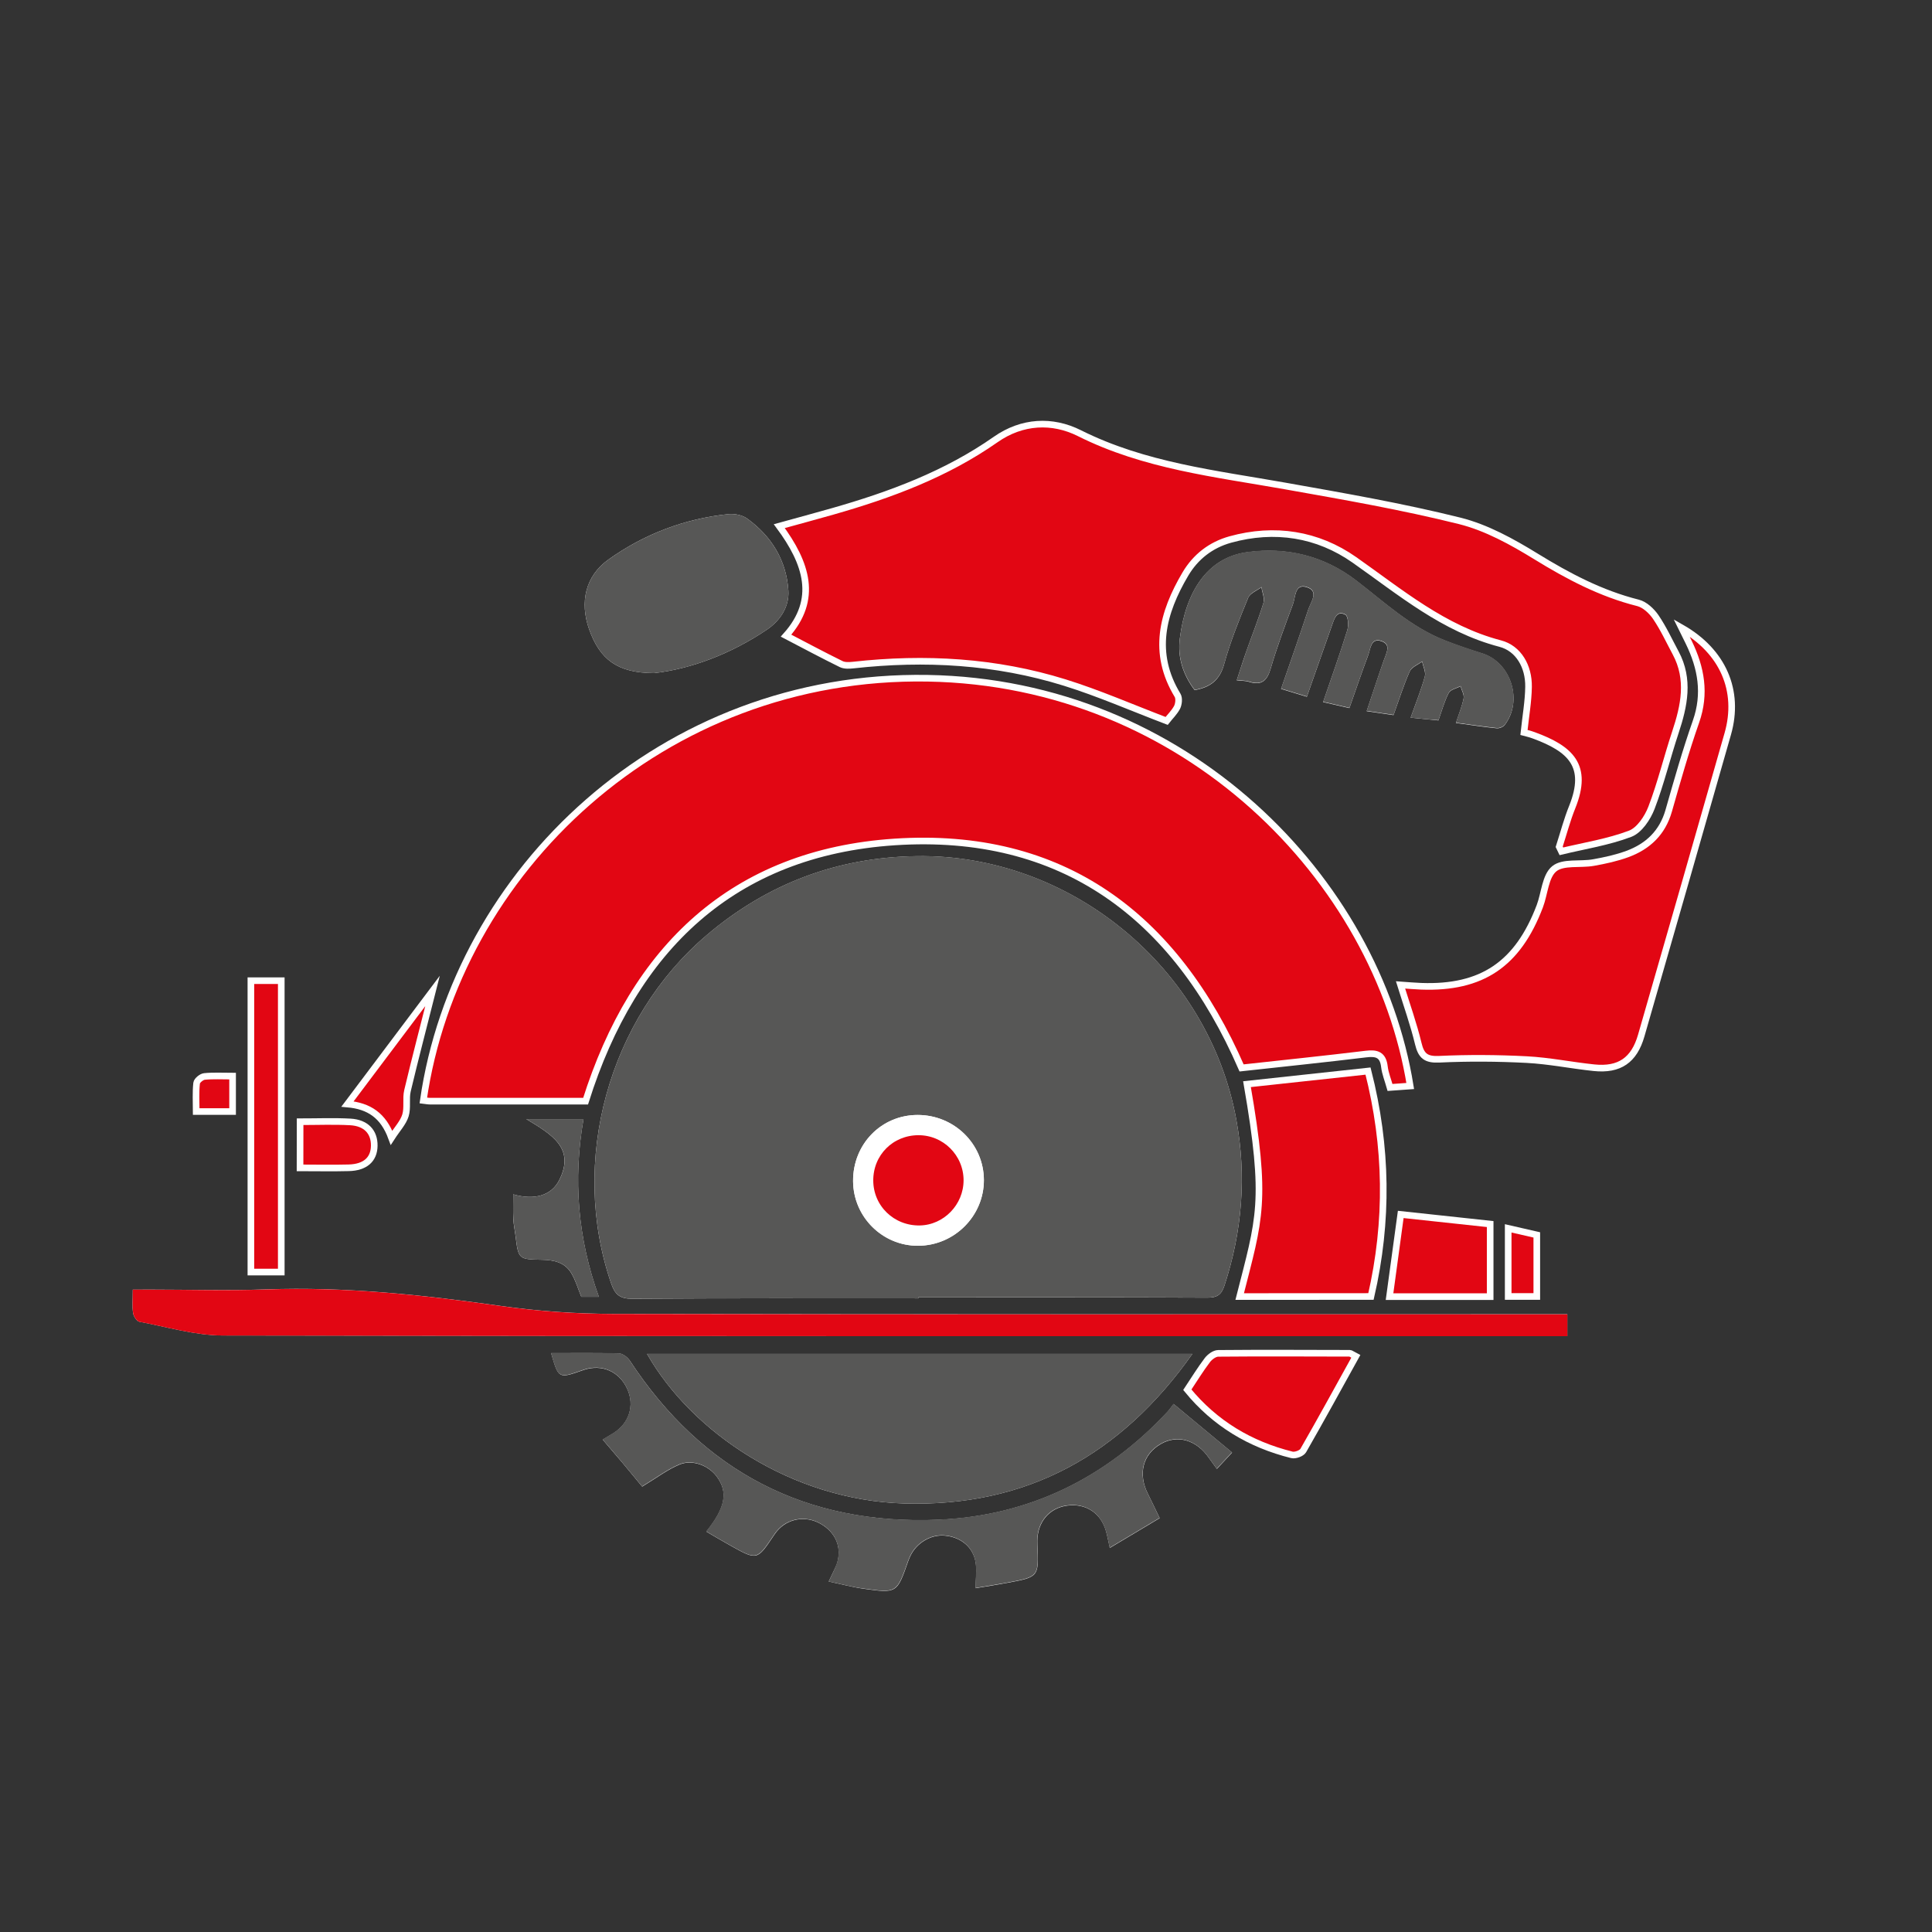 <?xml version="1.0" encoding="utf-8"?>
<!-- Generator: Adobe Illustrator 25.4.1, SVG Export Plug-In . SVG Version: 6.00 Build 0)  -->
<svg version="1.1" id="Layer_1" xmlns="http://www.w3.org/2000/svg" xmlns:xlink="http://www.w3.org/1999/xlink" x="0px" y="0px"
	 viewBox="0 0 28.3 28.3" style="enable-background:new 0 0 28.3 28.3;" xml:space="preserve">
<rect x="0" y="0" width="28.3" height="28.3" fill="#333333" stroke="none"/>
<style type="text/css">
	.st0{fill:#FFFFFF;}
	.st1{fill:#575756;}
	.st2{fill:#E20613;stroke:#FFFFFF;stroke-width:0.097;stroke-miterlimit:10;}
	.st3{fill:#E20613;}
</style>
<g>
	<path class="st0" d="M13.452,19.018c0-0.005,0-0.009,0-0.014c1.411,0,2.823-0.002,4.234,0.004c0.143,0.001,0.206-0.043,0.25-0.177
		c0.261-0.798,0.325-1.606,0.173-2.433c-0.408-2.22-2.427-3.891-4.684-3.857c-1.159,0.017-2.183,0.401-3.072,1.156
		c-1.44,1.223-2.017,3.315-1.4,5.105c0.055,0.16,0.126,0.223,0.305,0.222C10.657,19.014,12.054,19.018,13.452,19.018z M8.578,16.13
		c0.705-2.239,2.161-3.641,4.527-3.797c2.449-0.162,4.108,1.075,5.081,3.31c0.601-0.066,1.212-0.129,1.821-0.203
		c0.161-0.02,0.251,0.01,0.271,0.186c0.011,0.1,0.052,0.196,0.082,0.303c0.107-0.008,0.201-0.014,0.296-0.021
		c-0.486-3.032-3.29-5.908-7.067-5.973c-3.898-0.067-6.908,2.84-7.389,6.184c0.034,0.004,0.068,0.011,0.101,0.011
		C7.063,16.131,7.823,16.13,8.578,16.13z M17.089,10.56c0.045-0.057,0.111-0.122,0.151-0.2c0.025-0.049,0.033-0.133,0.007-0.176
		c-0.377-0.621-0.222-1.207,0.115-1.777c0.149-0.252,0.374-0.426,0.657-0.505c0.65-0.18,1.279-0.082,1.818,0.298
		c0.676,0.475,1.305,1.008,2.135,1.226c0.27,0.071,0.421,0.336,0.416,0.634c-0.004,0.216-0.042,0.431-0.067,0.669
		c0.025,0.007,0.084,0.02,0.14,0.04c0.545,0.199,0.809,0.447,0.568,1.049c-0.076,0.19-0.128,0.39-0.192,0.585
		c0.011,0.022,0.022,0.044,0.032,0.066c0.337-0.081,0.685-0.135,1.007-0.257c0.135-0.051,0.256-0.232,0.313-0.381
		c0.138-0.36,0.228-0.738,0.35-1.105c0.129-0.39,0.211-0.775,0.004-1.163c-0.094-0.177-0.179-0.36-0.291-0.525
		c-0.061-0.089-0.161-0.183-0.26-0.208c-0.542-0.137-1.023-0.39-1.496-0.681c-0.348-0.214-0.723-0.422-1.115-0.52
		c-0.842-0.21-1.701-0.359-2.556-0.511c-1.025-0.182-2.061-0.296-3.016-0.774c-0.397-0.199-0.839-0.178-1.225,0.092
		c-0.728,0.51-1.545,0.814-2.39,1.054c-0.253,0.072-0.507,0.14-0.781,0.216c0.402,0.544,0.575,1.072,0.099,1.604
		c0.275,0.143,0.54,0.285,0.808,0.417c0.049,0.024,0.118,0.021,0.176,0.014c1.05-0.117,2.087-0.058,3.098,0.256
		C16.094,10.153,16.575,10.364,17.089,10.56z M17.466,19.832c-2.69,0-5.335,0-7.988,0c0.649,1.144,2.114,2.143,3.767,2.191
		C15.036,22.076,16.419,21.315,17.466,19.832z M20.515,14.427c0.092,0.297,0.191,0.575,0.26,0.86
		c0.043,0.179,0.111,0.239,0.306,0.229c0.426-0.02,0.855-0.018,1.281,0.005c0.33,0.017,0.657,0.085,0.986,0.119
		c0.373,0.039,0.589-0.11,0.693-0.471c0.424-1.473,0.848-2.947,1.268-4.421c0.179-0.628-0.071-1.206-0.677-1.552
		c0.042,0.085,0.074,0.15,0.106,0.215c0.182,0.373,0.249,0.749,0.105,1.159c-0.151,0.43-0.276,0.869-0.4,1.307
		c-0.091,0.321-0.303,0.521-0.603,0.632c-0.16,0.059-0.33,0.097-0.499,0.126c-0.194,0.034-0.445-0.015-0.574,0.091
		c-0.132,0.108-0.141,0.362-0.212,0.549c-0.323,0.85-0.849,1.205-1.736,1.172C20.723,14.443,20.627,14.434,20.515,14.427z
		 M1.945,18.891c0,0.138-0.01,0.242,0.004,0.343c0.007,0.047,0.054,0.12,0.093,0.127c0.407,0.076,0.815,0.2,1.224,0.201
		c6.49,0.012,12.98,0.009,19.47,0.009c0.074,0,0.148,0,0.222,0c0-0.119,0-0.212,0-0.32c-0.105,0-0.194,0-0.282,0
		c-4.56,0-9.119,0.004-13.679-0.005c-0.558-0.001-1.12-0.039-1.672-0.118c-1.138-0.162-2.275-0.282-3.427-0.241
		c-0.567,0.02-1.135,0.003-1.702,0.003C2.122,18.891,2.047,18.891,1.945,18.891z M12.139,23.166c0.189,0.04,0.349,0.083,0.512,0.106
		c0.487,0.068,0.488,0.065,0.652-0.403c0.009-0.026,0.02-0.051,0.032-0.076c0.09-0.192,0.3-0.317,0.502-0.299
		c0.222,0.02,0.4,0.149,0.449,0.365c0.028,0.127,0.005,0.266,0.005,0.405c0.163-0.027,0.313-0.05,0.461-0.078
		c0.465-0.086,0.465-0.087,0.444-0.554c-0.001-0.021-0.001-0.042-0.001-0.062c0.003-0.277,0.177-0.482,0.44-0.516
		c0.271-0.035,0.491,0.109,0.566,0.375c0.02,0.071,0.033,0.145,0.056,0.245c0.25-0.149,0.485-0.29,0.73-0.436
		c-0.063-0.13-0.114-0.242-0.17-0.351c-0.151-0.296-0.079-0.583,0.188-0.736c0.242-0.139,0.519-0.06,0.7,0.2
		c0.037,0.053,0.076,0.106,0.12,0.166c0.089-0.096,0.159-0.171,0.223-0.24c-0.284-0.236-0.561-0.466-0.857-0.711
		c-0.027,0.035-0.055,0.076-0.087,0.112c-0.908,0.977-2.034,1.527-3.358,1.584c-1.933,0.082-3.45-0.703-4.519-2.329
		c-0.033-0.05-0.103-0.105-0.157-0.107c-0.33-0.01-0.661-0.005-0.997-0.005c0.109,0.375,0.109,0.375,0.46,0.252
		c0.007-0.002,0.013-0.004,0.02-0.007c0.266-0.088,0.52,0.024,0.636,0.281c0.11,0.243,0.028,0.501-0.204,0.647
		c-0.05,0.031-0.1,0.061-0.156,0.094c0.107,0.125,0.201,0.235,0.295,0.346c0.097,0.116,0.193,0.233,0.283,0.342
		c0.218-0.132,0.373-0.252,0.549-0.324c0.188-0.077,0.42,0.015,0.538,0.17c0.176,0.231,0.136,0.46-0.148,0.813
		c0.12,0.07,0.238,0.14,0.358,0.207c0.385,0.215,0.386,0.214,0.628-0.146c0.015-0.023,0.032-0.046,0.049-0.067
		c0.156-0.187,0.419-0.232,0.636-0.11c0.228,0.128,0.322,0.356,0.239,0.596C12.227,22.988,12.187,23.06,12.139,23.166z
		 M20.663,10.512c0.155,0.016,0.281,0.028,0.407,0.041c0.053-0.149,0.089-0.284,0.152-0.404c0.026-0.049,0.113-0.065,0.172-0.096
		c0.016,0.059,0.055,0.123,0.045,0.177c-0.023,0.117-0.07,0.23-0.113,0.36c0.216,0.029,0.406,0.059,0.597,0.078
		c0.038,0.004,0.094-0.018,0.117-0.047c0.272-0.351,0.094-0.915-0.326-1.048c-0.184-0.058-0.367-0.119-0.547-0.19
		c-0.497-0.194-0.882-0.556-1.297-0.875c-0.473-0.365-1.021-0.498-1.601-0.419c-0.589,0.08-0.902,0.584-0.988,1.27
		c-0.034,0.275,0.051,0.529,0.218,0.75c0.229-0.041,0.368-0.145,0.432-0.38c0.091-0.332,0.222-0.653,0.352-0.972
		c0.027-0.067,0.127-0.104,0.194-0.155c0.011,0.077,0.05,0.162,0.03,0.229c-0.075,0.244-0.17,0.481-0.255,0.722
		c-0.047,0.132-0.088,0.266-0.136,0.412c0.084,0.01,0.134,0.007,0.178,0.022c0.184,0.059,0.266-0.013,0.319-0.194
		c0.093-0.317,0.209-0.628,0.325-0.939c0.039-0.104,0.026-0.305,0.198-0.254c0.193,0.057,0.064,0.218,0.027,0.33
		c-0.126,0.383-0.261,0.764-0.398,1.161c0.14,0.043,0.255,0.078,0.378,0.115c0.129-0.367,0.25-0.712,0.372-1.057
		c0.033-0.093,0.068-0.21,0.192-0.144c0.04,0.021,0.05,0.157,0.028,0.227c-0.107,0.347-0.23,0.689-0.354,1.052
		c0.137,0.031,0.255,0.058,0.385,0.088c0.095-0.269,0.181-0.523,0.275-0.773c0.035-0.094,0.038-0.259,0.193-0.207
		c0.149,0.05,0.072,0.177,0.036,0.281c-0.084,0.239-0.162,0.481-0.251,0.744c0.143,0.021,0.268,0.04,0.393,0.058
		c0.083-0.229,0.149-0.44,0.238-0.641c0.028-0.062,0.119-0.096,0.181-0.143c0.015,0.073,0.057,0.154,0.04,0.218
		C20.82,10.097,20.744,10.283,20.663,10.512z M18.159,18.992c0.642,0,1.281,0,1.923,0c0.254-1.105,0.239-2.194-0.043-3.302
		c-0.598,0.065-1.185,0.128-1.773,0.192C18.566,17.609,18.449,17.848,18.159,18.992z M9.58,9.86c0.541-0.061,1.123-0.28,1.65-0.634
		c0.193-0.13,0.334-0.333,0.318-0.576c-0.029-0.443-0.247-0.796-0.605-1.055c-0.071-0.051-0.185-0.073-0.274-0.064
		c-0.643,0.067-1.233,0.292-1.756,0.665C8.574,8.437,8.49,8.822,8.629,9.216C8.787,9.663,9.045,9.857,9.58,9.86z M17.392,20.357
		c0.403,0.494,0.92,0.802,1.532,0.954c0.049,0.012,0.143-0.022,0.166-0.063c0.262-0.456,0.514-0.918,0.77-1.38
		c-0.063-0.034-0.075-0.045-0.087-0.045c-0.643-0.002-1.286-0.005-1.928,0.001c-0.054,0-0.123,0.051-0.159,0.098
		C17.583,20.058,17.494,20.205,17.392,20.357z M4.12,18.633c0-1.432,0-2.847,0-4.268c-0.155,0-0.296,0-0.445,0
		c0,1.429,0,2.843,0,4.268C3.824,18.633,3.96,18.633,4.12,18.633z M21.828,18.993c0-0.363,0-0.699,0-1.063
		c-0.443-0.048-0.877-0.094-1.31-0.141c-0.057,0.422-0.11,0.809-0.164,1.204C20.852,18.993,21.333,18.993,21.828,18.993z
		 M7.518,17.495c0,0.13-0.004,0.246,0.001,0.361c0.004,0.082,0.022,0.163,0.032,0.245c0.042,0.34,0.042,0.347,0.386,0.352
		c0.177,0.003,0.335,0.038,0.43,0.194c0.065,0.108,0.101,0.234,0.148,0.349c0.077,0,0.16,0,0.257,0
		c-0.31-0.86-0.379-1.721-0.225-2.604c-0.273,0-0.523,0-0.838,0c0.375,0.227,0.719,0.428,0.482,0.895
		C8.077,17.513,7.829,17.584,7.518,17.495z M6.336,14.515c-0.418,0.556-0.823,1.094-1.246,1.657
		c0.315,0.028,0.525,0.166,0.645,0.494c0.084-0.13,0.17-0.22,0.204-0.327c0.035-0.113,0.003-0.246,0.03-0.363
		C6.083,15.496,6.209,15.019,6.336,14.515z M4.396,16.431c0,0.237,0,0.446,0,0.676c0.247,0,0.48,0.005,0.713-0.001
		c0.242-0.006,0.371-0.123,0.374-0.322c0.003-0.203-0.119-0.337-0.351-0.35C4.892,16.421,4.651,16.431,4.396,16.431z M22.092,17.993
		c0,0.347,0,0.672,0,0.998c0.146,0,0.274,0,0.419,0c0-0.066,0-0.12,0-0.173c0-0.241,0-0.482,0-0.729
		C22.366,18.056,22.234,18.026,22.092,17.993z M3.407,15.763c-0.153,0-0.284-0.008-0.412,0.005c-0.043,0.004-0.111,0.06-0.115,0.098
		c-0.014,0.135-0.006,0.272-0.006,0.416c0.194,0,0.362,0,0.533,0C3.407,16.109,3.407,15.951,3.407,15.763z"/>
	<path class="st1" d="M13.452,19.018c-1.398,0-2.796-0.004-4.194,0.005c-0.179,0.001-0.25-0.062-0.305-0.222
		c-0.617-1.79-0.04-3.881,1.4-5.105c0.889-0.755,1.913-1.139,3.072-1.156c2.258-0.034,4.276,1.637,4.684,3.857
		c0.152,0.828,0.088,1.636-0.173,2.433c-0.044,0.134-0.107,0.178-0.25,0.177c-1.411-0.006-2.823-0.004-4.234-0.004
		C13.452,19.008,13.452,19.013,13.452,19.018z M12.496,17.303c0.004,0.524,0.432,0.948,0.953,0.945
		c0.531-0.003,0.965-0.437,0.963-0.964c-0.002-0.528-0.435-0.952-0.97-0.952C12.909,16.332,12.492,16.76,12.496,17.303z"/>
	<path class="st2" d="M8.578,16.13c-0.754,0-1.515,0-2.276,0c-0.034,0-0.067-0.007-0.101-0.011c0.481-3.344,3.492-6.251,7.389-6.184
		c3.776,0.065,6.58,2.942,7.067,5.973c-0.096,0.007-0.19,0.013-0.296,0.021c-0.03-0.107-0.07-0.204-0.082-0.303
		c-0.02-0.176-0.111-0.206-0.271-0.186c-0.61,0.074-1.22,0.137-1.821,0.203c-0.972-2.234-2.632-3.471-5.081-3.31
		C10.739,12.49,9.282,13.892,8.578,16.13z"/>
	<path class="st2" d="M17.089,10.56c-0.514-0.196-0.995-0.407-1.493-0.562c-1.01-0.314-2.048-0.373-3.098-0.256
		c-0.058,0.006-0.126,0.01-0.176-0.014c-0.269-0.132-0.533-0.274-0.808-0.417c0.476-0.532,0.303-1.061-0.099-1.604
		c0.275-0.076,0.529-0.144,0.781-0.216c0.845-0.241,1.662-0.544,2.39-1.054c0.386-0.27,0.828-0.291,1.225-0.092
		c0.954,0.478,1.991,0.592,3.016,0.774c0.856,0.152,1.714,0.301,2.556,0.511c0.391,0.098,0.767,0.306,1.115,0.52
		c0.473,0.291,0.954,0.545,1.496,0.681c0.099,0.025,0.199,0.119,0.26,0.208c0.112,0.165,0.196,0.348,0.291,0.525
		c0.208,0.388,0.125,0.774-0.004,1.163c-0.122,0.367-0.212,0.745-0.35,1.105c-0.057,0.149-0.178,0.33-0.313,0.381
		c-0.322,0.122-0.67,0.176-1.007,0.257c-0.011-0.022-0.022-0.044-0.032-0.066c0.063-0.195,0.115-0.395,0.192-0.585
		c0.241-0.602-0.023-0.85-0.568-1.049c-0.056-0.021-0.115-0.033-0.14-0.04c0.025-0.238,0.064-0.453,0.067-0.669
		c0.005-0.298-0.146-0.564-0.416-0.634c-0.829-0.217-1.458-0.751-2.135-1.226c-0.54-0.379-1.168-0.478-1.818-0.298
		c-0.284,0.079-0.508,0.253-0.657,0.505c-0.337,0.57-0.492,1.156-0.115,1.777c0.026,0.043,0.017,0.127-0.007,0.176
		C17.201,10.438,17.134,10.502,17.089,10.56z"/>
	<path class="st1" d="M17.466,19.832c-1.047,1.483-2.43,2.244-4.221,2.191c-1.653-0.048-3.118-1.047-3.767-2.191
		C12.131,19.832,14.776,19.832,17.466,19.832z"/>
	<path class="st2" d="M20.515,14.427c0.112,0.008,0.208,0.016,0.304,0.02c0.887,0.032,1.413-0.322,1.736-1.172
		c0.071-0.187,0.08-0.441,0.212-0.549c0.129-0.106,0.379-0.056,0.574-0.091c0.169-0.03,0.339-0.067,0.499-0.126
		c0.299-0.111,0.511-0.311,0.603-0.632c0.125-0.438,0.249-0.877,0.4-1.307c0.144-0.41,0.076-0.786-0.105-1.159
		c-0.032-0.065-0.064-0.13-0.106-0.215c0.607,0.346,0.856,0.923,0.677,1.552c-0.42,1.475-0.844,2.948-1.268,4.421
		c-0.104,0.361-0.319,0.51-0.693,0.471c-0.329-0.034-0.656-0.102-0.986-0.119c-0.426-0.022-0.855-0.025-1.281-0.005
		c-0.195,0.009-0.263-0.05-0.306-0.229C20.706,15.001,20.607,14.724,20.515,14.427z"/>
	<path class="st3" d="M1.945,18.891c0.102,0,0.177,0,0.252,0c0.567,0,1.135,0.017,1.702-0.003c1.152-0.041,2.289,0.079,3.427,0.241
		c0.552,0.079,1.114,0.117,1.672,0.118c4.56,0.009,9.119,0.005,13.679,0.005c0.089,0,0.178,0,0.282,0c0,0.108,0,0.2,0,0.32
		c-0.074,0-0.148,0-0.222,0c-6.49,0-12.98,0.004-19.47-0.009c-0.408-0.001-0.817-0.125-1.224-0.201
		c-0.039-0.007-0.087-0.08-0.093-0.127C1.936,19.134,1.945,19.029,1.945,18.891z"/>
	<path class="st1" d="M12.139,23.166c0.049-0.106,0.088-0.178,0.115-0.254c0.083-0.24-0.01-0.468-0.239-0.596
		c-0.218-0.122-0.481-0.076-0.636,0.11c-0.018,0.021-0.034,0.044-0.049,0.067c-0.243,0.36-0.243,0.361-0.628,0.146
		c-0.12-0.067-0.238-0.137-0.358-0.207c0.284-0.353,0.324-0.582,0.148-0.813c-0.118-0.155-0.349-0.247-0.538-0.17
		c-0.175,0.072-0.331,0.192-0.549,0.324c-0.089-0.108-0.185-0.225-0.283-0.342c-0.093-0.111-0.188-0.221-0.295-0.346
		c0.055-0.033,0.106-0.063,0.156-0.094c0.233-0.145,0.314-0.404,0.204-0.647c-0.116-0.257-0.37-0.369-0.636-0.281
		c-0.007,0.002-0.013,0.004-0.02,0.007c-0.351,0.124-0.351,0.124-0.46-0.252c0.335,0,0.666-0.005,0.997,0.005
		c0.054,0.002,0.124,0.057,0.157,0.107c1.069,1.627,2.587,2.412,4.519,2.329c1.324-0.056,2.451-0.607,3.358-1.584
		c0.033-0.035,0.06-0.076,0.087-0.112c0.296,0.245,0.573,0.475,0.857,0.711c-0.064,0.069-0.134,0.145-0.223,0.24
		c-0.044-0.061-0.082-0.113-0.12-0.166c-0.181-0.26-0.458-0.339-0.7-0.2c-0.267,0.154-0.339,0.44-0.188,0.736
		c0.056,0.109,0.107,0.22,0.17,0.351c-0.245,0.146-0.48,0.287-0.73,0.436c-0.022-0.1-0.035-0.174-0.056-0.245
		c-0.076-0.266-0.295-0.41-0.566-0.375c-0.263,0.034-0.438,0.239-0.44,0.516c0,0.021,0,0.042,0.001,0.062
		c0.021,0.467,0.021,0.468-0.444,0.554c-0.148,0.027-0.297,0.05-0.461,0.078c0-0.139,0.023-0.278-0.005-0.405
		c-0.048-0.217-0.227-0.346-0.449-0.365c-0.202-0.018-0.412,0.107-0.502,0.299c-0.012,0.025-0.023,0.05-0.032,0.076
		c-0.165,0.468-0.165,0.471-0.652,0.403C12.488,23.249,12.328,23.205,12.139,23.166z"/>
	<path class="st1" d="M20.663,10.512c0.081-0.229,0.157-0.415,0.209-0.607c0.018-0.064-0.025-0.145-0.04-0.218
		c-0.062,0.047-0.153,0.081-0.181,0.143c-0.089,0.201-0.156,0.413-0.238,0.641c-0.125-0.018-0.25-0.037-0.393-0.058
		c0.088-0.263,0.166-0.505,0.251-0.744c0.037-0.104,0.113-0.231-0.036-0.281c-0.156-0.052-0.158,0.113-0.193,0.207
		c-0.094,0.251-0.18,0.505-0.275,0.773c-0.13-0.03-0.248-0.056-0.385-0.088c0.124-0.363,0.246-0.705,0.354-1.052
		c0.022-0.07,0.012-0.206-0.028-0.227c-0.124-0.066-0.159,0.051-0.192,0.144c-0.122,0.345-0.243,0.69-0.372,1.057
		c-0.123-0.038-0.238-0.073-0.378-0.115c0.137-0.397,0.271-0.777,0.398-1.161c0.037-0.112,0.166-0.273-0.027-0.33
		c-0.172-0.051-0.16,0.15-0.198,0.254c-0.116,0.31-0.232,0.621-0.325,0.939c-0.053,0.181-0.135,0.253-0.319,0.194
		c-0.044-0.014-0.094-0.012-0.178-0.022c0.048-0.146,0.09-0.28,0.136-0.412c0.085-0.241,0.181-0.478,0.255-0.722
		c0.021-0.067-0.018-0.152-0.03-0.229c-0.066,0.051-0.166,0.088-0.194,0.155c-0.13,0.319-0.261,0.641-0.352,0.972
		c-0.065,0.235-0.203,0.339-0.432,0.38c-0.167-0.22-0.252-0.475-0.218-0.75c0.086-0.686,0.4-1.19,0.988-1.27
		c0.58-0.079,1.128,0.055,1.601,0.419c0.414,0.319,0.799,0.681,1.297,0.875c0.18,0.07,0.363,0.131,0.547,0.19
		c0.42,0.133,0.599,0.696,0.326,1.048c-0.023,0.029-0.079,0.051-0.117,0.047c-0.191-0.02-0.381-0.049-0.597-0.078
		c0.042-0.13,0.09-0.242,0.113-0.36c0.01-0.054-0.028-0.118-0.045-0.177c-0.059,0.031-0.146,0.048-0.172,0.096
		c-0.063,0.12-0.099,0.256-0.152,0.404C20.944,10.541,20.818,10.528,20.663,10.512z"/>
	<path class="st2" d="M18.159,18.992c0.29-1.143,0.407-1.382,0.107-3.111c0.588-0.064,1.176-0.127,1.773-0.192
		c0.282,1.108,0.297,2.197,0.043,3.302C19.44,18.992,18.801,18.992,18.159,18.992z"/>
	<path class="st1" d="M9.58,9.86C9.045,9.857,8.787,9.663,8.629,9.216C8.49,8.822,8.574,8.437,8.913,8.196
		c0.523-0.373,1.114-0.598,1.756-0.665c0.089-0.009,0.203,0.013,0.274,0.064c0.357,0.259,0.576,0.612,0.605,1.055
		c0.016,0.243-0.125,0.446-0.318,0.576C10.702,9.58,10.12,9.799,9.58,9.86z"/>
	<path class="st2" d="M17.392,20.357c0.101-0.152,0.191-0.299,0.294-0.435c0.036-0.047,0.105-0.098,0.159-0.098
		c0.643-0.006,1.286-0.002,1.928-0.001c0.012,0,0.023,0.012,0.087,0.045c-0.255,0.461-0.508,0.923-0.77,1.38
		c-0.024,0.041-0.117,0.075-0.166,0.063C18.312,21.159,17.796,20.851,17.392,20.357z"/>
	<path class="st2" d="M4.12,18.633c-0.16,0-0.296,0-0.445,0c0-1.425,0-2.839,0-4.268c0.149,0,0.29,0,0.445,0
		C4.12,15.786,4.12,17.201,4.12,18.633z"/>
	<path class="st2" d="M21.828,18.993c-0.495,0-0.977,0-1.474,0c0.054-0.395,0.106-0.781,0.164-1.204
		c0.433,0.047,0.868,0.093,1.31,0.141C21.828,18.294,21.828,18.63,21.828,18.993z"/>
	<path class="st1" d="M7.518,17.495c0.312,0.089,0.559,0.018,0.674-0.208c0.237-0.467-0.107-0.668-0.482-0.895
		c0.315,0,0.564,0,0.838,0c-0.154,0.884-0.085,1.744,0.225,2.604c-0.097,0-0.18,0-0.257,0c-0.048-0.115-0.083-0.241-0.148-0.349
		c-0.094-0.156-0.253-0.191-0.43-0.194c-0.344-0.005-0.344-0.012-0.386-0.352c-0.01-0.082-0.028-0.163-0.032-0.245
		C7.513,17.741,7.518,17.625,7.518,17.495z"/>
	<path class="st2" d="M6.336,14.515c-0.127,0.503-0.253,0.981-0.367,1.461c-0.028,0.117,0.005,0.25-0.03,0.363
		c-0.033,0.107-0.12,0.197-0.204,0.327c-0.12-0.327-0.33-0.466-0.645-0.494C5.513,15.61,5.918,15.071,6.336,14.515z"/>
	<path class="st2" d="M4.396,16.431c0.255,0,0.496-0.01,0.735,0.003c0.232,0.013,0.354,0.147,0.351,0.35
		c-0.003,0.199-0.132,0.316-0.374,0.322c-0.233,0.006-0.465,0.001-0.713,0.001C4.396,16.877,4.396,16.668,4.396,16.431z"/>
	<path class="st2" d="M22.092,17.993c0.142,0.033,0.274,0.063,0.419,0.096c0,0.247,0,0.488,0,0.729c0,0.054,0,0.108,0,0.173
		c-0.145,0-0.273,0-0.419,0C22.092,18.665,22.092,18.34,22.092,17.993z"/>
	<path class="st2" d="M3.407,15.763c0,0.188,0,0.346,0,0.519c-0.171,0-0.339,0-0.533,0c0-0.144-0.009-0.281,0.006-0.416
		c0.004-0.038,0.072-0.094,0.115-0.098C3.123,15.755,3.254,15.763,3.407,15.763z"/>
	<path class="st0" d="M12.496,17.303c-0.004-0.543,0.413-0.971,0.946-0.971c0.535,0,0.968,0.425,0.97,0.952
		c0.002,0.527-0.431,0.962-0.963,0.964C12.927,18.25,12.5,17.826,12.496,17.303z M13.451,16.58c-0.398,0.002-0.708,0.313-0.708,0.71
		c0,0.401,0.326,0.717,0.731,0.709c0.379-0.007,0.689-0.328,0.689-0.712C14.163,16.896,13.843,16.578,13.451,16.58z"/>
	<path class="st2" d="M13.451,16.58c0.392-0.002,0.711,0.316,0.712,0.707c0.001,0.384-0.31,0.705-0.689,0.712
		c-0.405,0.007-0.731-0.308-0.731-0.709C12.743,16.892,13.053,16.582,13.451,16.58z"/>
</g>
</svg>
